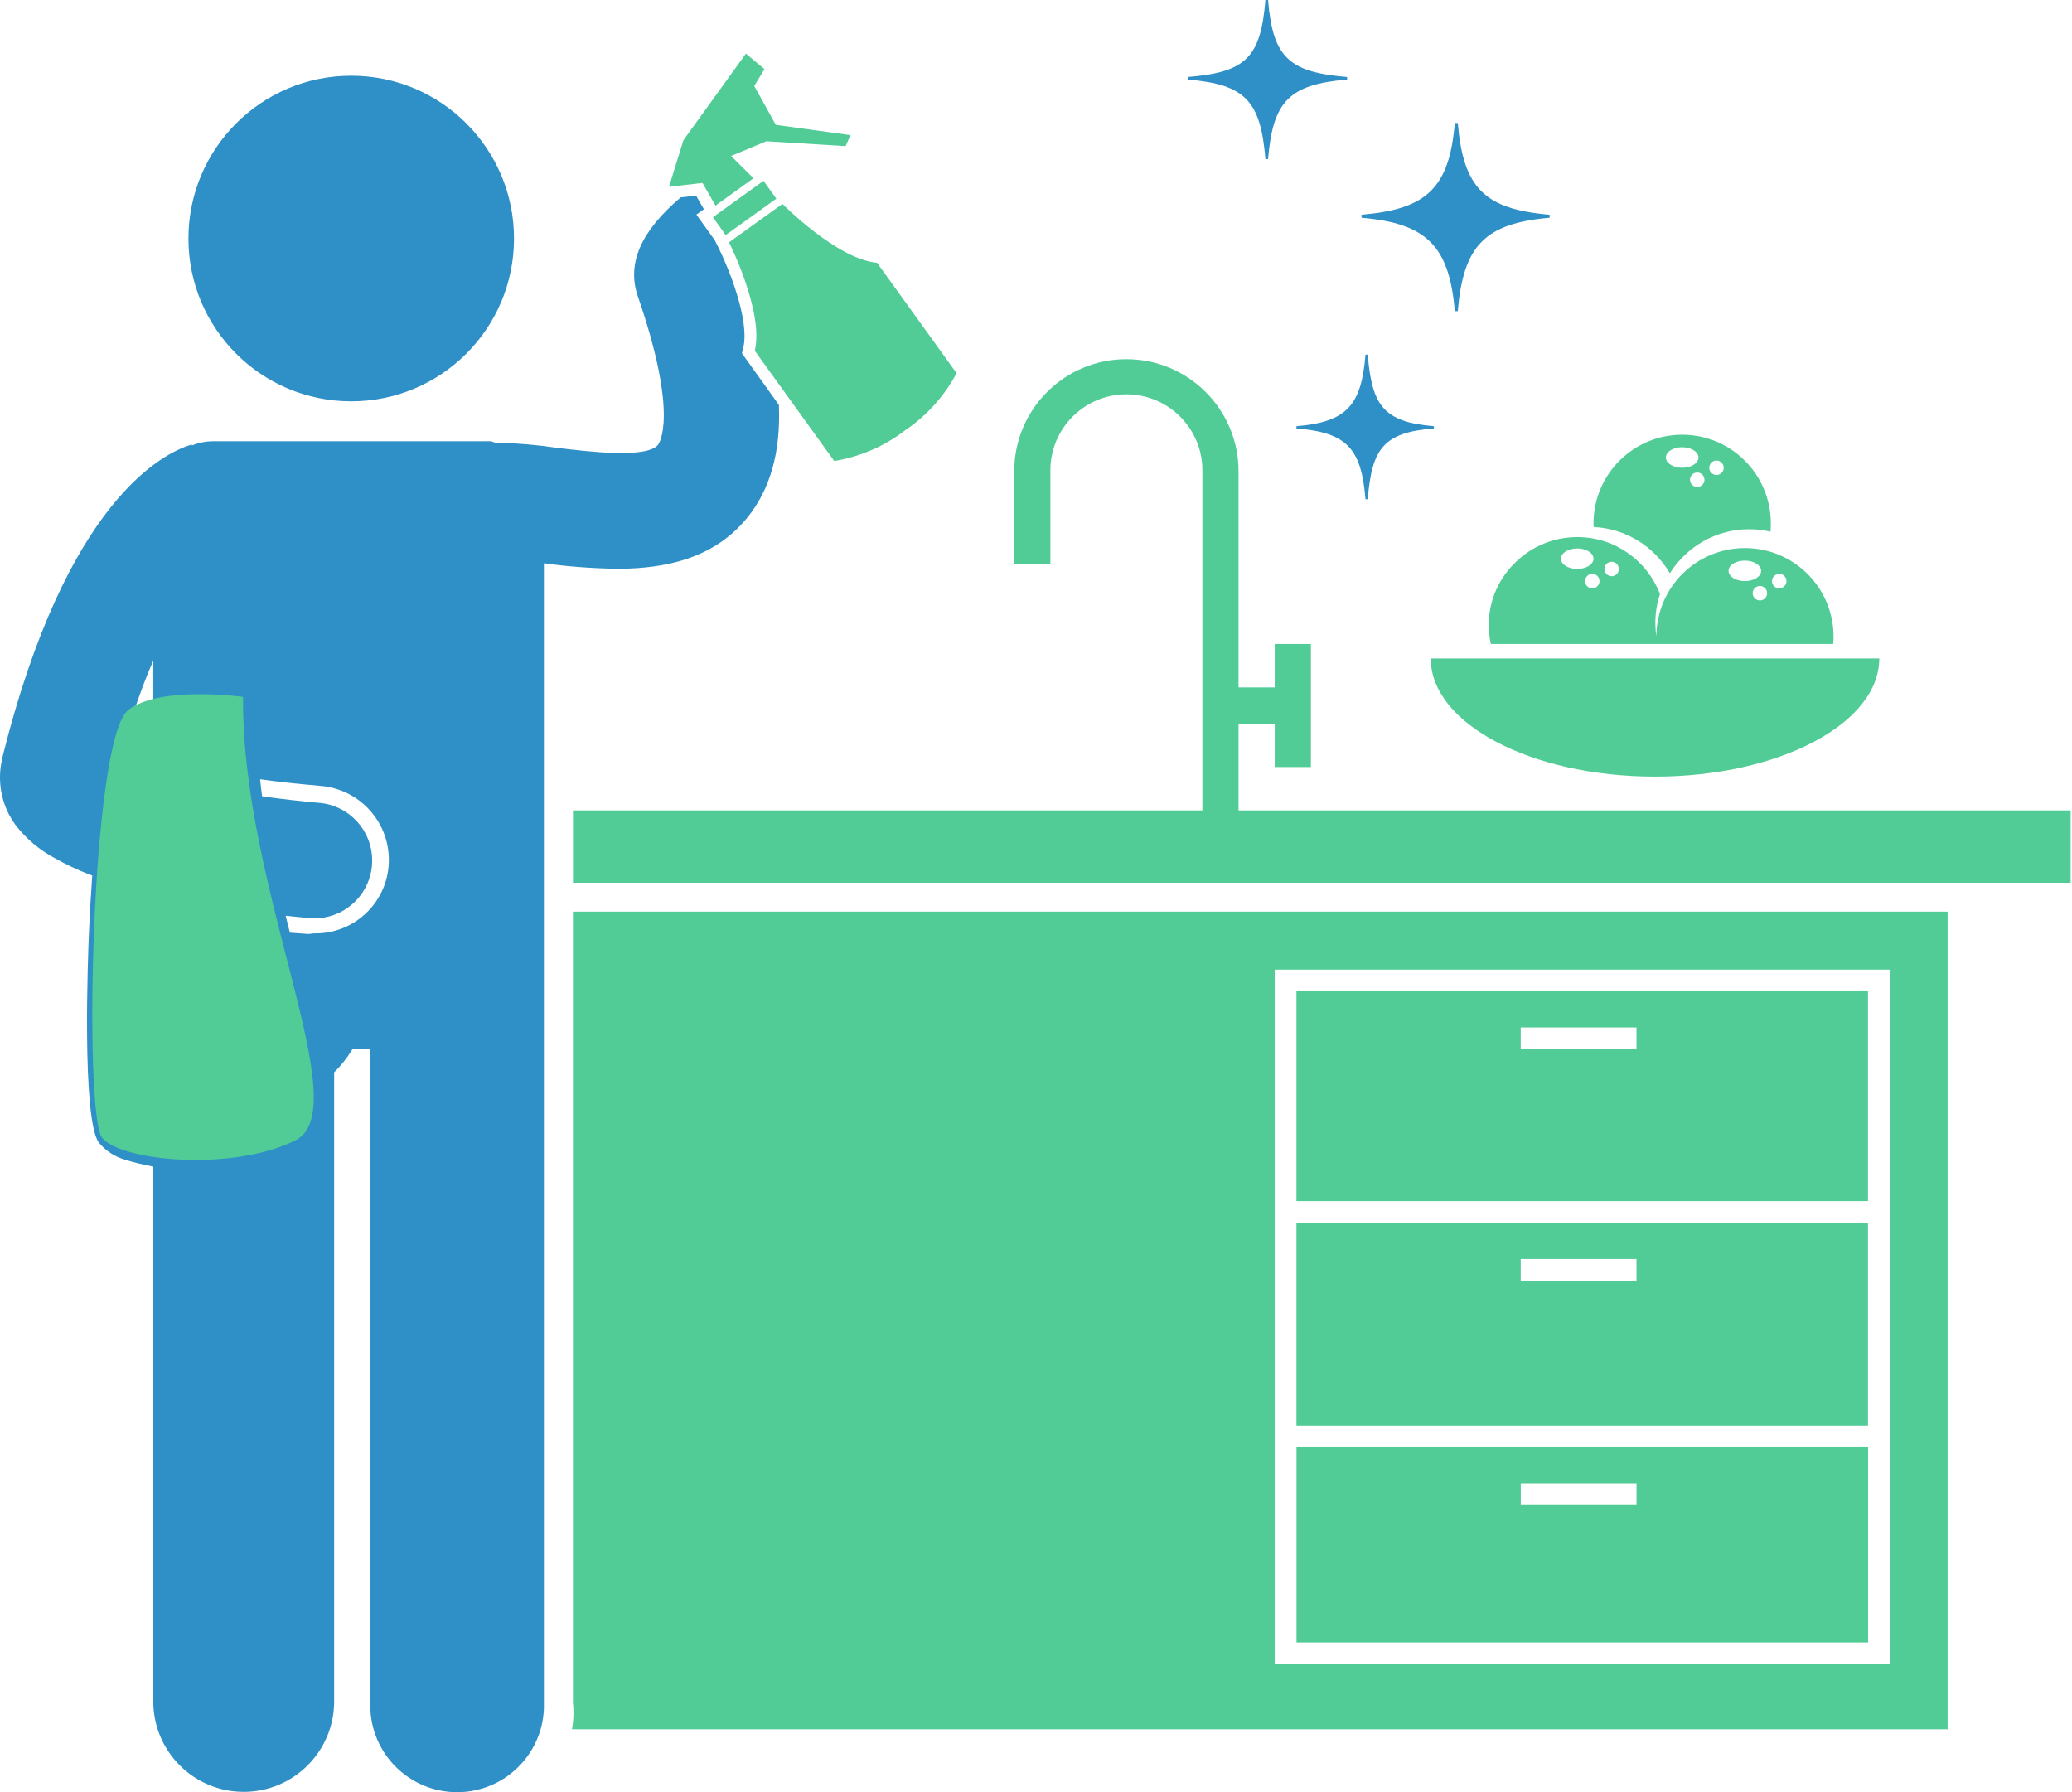 <!-- Generated by IcoMoon.io -->
<svg version="1.1" xmlns="http://www.w3.org/2000/svg" width="37" height="32" viewBox="0 0 37 32">
<defs>
  <style>
    .path--blue {
        fill:#2f90c7;
    }
    .path--green {
        fill:#52cc97;
    }
    .icons--white .path--blue, .icons--white .path--green {
        fill:#ffffff;
    }
    .icons--cornflower .path--blue, .icons--cornflower .path--green {
        fill:#42A9E3;
    }
    .icons--bermuda .path--blue, .icons--bermuda .path--green {
        fill:#68E8B5;
    }
  </style>
</defs>
<path class="path--green" d="M10.213 30.878h24.566v-14.6h-24.548v14.12c0.006 0.054 0.010 0.116 0.010 0.179 0 0.106-0.010 0.21-0.029 0.311l0.002-0.010zM22.763 17.313h10.982v12.403h-10.982z"></path>
<path class="path--green" d="M29.819 10.236c0.3-0.475 0.822-0.786 1.417-0.786 0.135 0 0.265 0.016 0.391 0.046l-0.011-0.002c0.003-0.043 0.006-0.086 0.006-0.13 0-0.006 0-0.013 0-0.019 0-0.874-0.709-1.583-1.583-1.583-0.867 0-1.572 0.698-1.583 1.562v0.001c0 0.013 0 0.026 0 0.039s0.002 0.032 0.002 0.046c0.58 0.029 1.079 0.35 1.356 0.818l0.004 0.008zM30.652 8.223c0.071 0 0.129 0.058 0.129 0.129s-0.058 0.129-0.129 0.129c-0.071 0-0.129-0.058-0.129-0.129v0c0-0.071 0.058-0.129 0.129-0.129v0zM30.437 8.567c-0 0.071-0.058 0.128-0.129 0.128s-0.129-0.058-0.129-0.129 0.058-0.129 0.129-0.129c0.071 0 0.128 0.057 0.129 0.128v0zM30.039 7.986c0.16 0 0.291 0.082 0.291 0.183s-0.13 0.183-0.291 0.183-0.291-0.082-0.291-0.183 0.13-0.184 0.291-0.184z"></path>
<path class="path--green" d="M32.735 11.499c0.004-0.030 0.007-0.066 0.007-0.101 0-0.007-0-0.013-0-0.020l0 0.001c0-0.003 0-0.007 0-0.011 0-0.874-0.708-1.582-1.582-1.582-0.87 0-1.576 0.702-1.582 1.571v0.001c-0.011-0.071-0.018-0.154-0.018-0.238 0-0.183 0.030-0.359 0.087-0.523l-0.003 0.011c-0.233-0.6-0.806-1.018-1.477-1.018-0.423 0-0.808 0.166-1.091 0.438l0.001-0.001c-0.304 0.285-0.493 0.688-0.493 1.136v0c0.002 0.12 0.016 0.235 0.041 0.347l-0.002-0.011h6.113zM31.772 10.247c0.071 0 0.129 0.058 0.129 0.129s-0.058 0.129-0.129 0.129c-0.071 0-0.129-0.058-0.129-0.129v0c0-0.071 0.058-0.129 0.129-0.129v0 0zM31.427 10.721c-0.071 0-0.129-0.058-0.129-0.129s0.058-0.129 0.129-0.129c0.071 0 0.129 0.058 0.129 0.129v0c0 0.071-0.058 0.129-0.129 0.129v0zM31.158 10.010c0.16 0 0.291 0.082 0.291 0.183s-0.13 0.183-0.291 0.183-0.291-0.082-0.291-0.183 0.13-0.183 0.291-0.183zM28.434 10.505c-0.071 0-0.129-0.058-0.129-0.129s0.058-0.129 0.129-0.129c0.071 0 0.129 0.058 0.129 0.129v0c0 0.071-0.058 0.129-0.129 0.129v0 0zM28.779 10.031c0.071 0 0.129 0.058 0.129 0.129s-0.058 0.129-0.129 0.129c-0.071 0-0.129-0.058-0.129-0.129v0c0-0.071 0.058-0.129 0.129-0.129v0 0zM28.165 9.793c0.16 0 0.291 0.082 0.291 0.183s-0.13 0.183-0.291 0.183-0.291-0.082-0.291-0.183 0.13-0.183 0.291-0.183z"></path>
<path class="path--green" d="M29.554 13.867c2.212 0 4.005-0.947 4.005-2.11h-8.010c0 1.163 1.793 2.11 4.005 2.11z"></path>
<path class="path--green" d="M22.117 12.92h0.646v0.776h0.646v-2.197h-0.646v0.775h-0.646v-3.858c0-1.106-0.897-2.003-2.003-2.003s-2.003 0.897-2.003 2.003v0 1.662h0.646v-1.662c-0-0.005-0-0.012-0-0.018 0-0.749 0.607-1.357 1.357-1.357 0.743 0 1.347 0.597 1.357 1.338v0.001q0 0.018 0 0.036v6.054h-11.239v1.292h26.744v-1.292h-14.859z"></path>
<path class="path--green" d="M23.152 29.328h10.207v-3.488h-10.207zM29.224 26.873h-2.067v-0.388h2.067z"></path>
<path class="path--green" d="M33.357 17.7h-10.206v3.747h10.206zM27.156 18.346h2.067v0.388h-2.067z"></path>
<path class="path--green" d="M33.357 21.835h-10.206v3.618h10.206zM29.223 22.868h-2.067v-0.388h2.067z"></path>
<path class="path--blue" d="M2.737 30.399c0.011 0.884 0.73 1.596 1.615 1.596s1.604-0.712 1.615-1.595v-11.253c0.123-0.12 0.231-0.256 0.321-0.404l0.005-0.009h0.32v11.665c-0.001 0.015-0.001 0.033-0.001 0.051 0 0.857 0.694 1.551 1.551 1.551 0.839 0 1.523-0.667 1.55-1.5l0-0.003q0.002-0.050 0-0.1v-20.341c0.388 0.056 0.843 0.092 1.305 0.099l0.009 0c0.85 0 1.727-0.183 2.318-0.913 0.407-0.504 0.599-1.164 0.564-2.013l-0.605-0.845-0.055-0.079 0.023-0.093c0.123-0.505-0.279-1.465-0.442-1.792l-0.066-0.132-0.328-0.457 0.134-0.096-0.14-0.243-0.274 0.031c-0.715 0.605-0.967 1.186-0.765 1.77 0.739 2.144 0.375 2.628 0.36 2.648-0.201 0.249-1.249 0.122-1.812 0.053-0.325-0.049-0.708-0.083-1.097-0.093l-0.012-0c-0.007 0-0.013-0.010-0.020-0.010-0.014 0-0.028-0.013-0.042-0.013h-4.992c-0.127 0.004-0.246 0.031-0.355 0.077l0.007-0.002-0.006-0.016c-0.503 0.148-2.236 0.992-3.38 5.588v0.004c-0.002 0.008-0.003 0.018-0.005 0.026-0.006 0.027-0.012 0.055-0.016 0.082-0.013 0.073-0.021 0.157-0.021 0.243 0 0.321 0.105 0.617 0.282 0.857l-0.003-0.004c0.191 0.245 0.428 0.444 0.698 0.588l0.012 0.006c0.183 0.105 0.4 0.207 0.625 0.294l0.033 0.011c-0.023 0.326-0.044 0.676-0.060 1.057-0.015 0.337-0.13 3.307 0.18 3.715 0.121 0.144 0.283 0.25 0.467 0.303l0.007 0.002c0.129 0.041 0.296 0.082 0.467 0.115l0.030 0.005v9.567zM6.94 15.466c-0.058 0.675-0.621 1.2-1.306 1.2-0.007 0-0.014-0-0.021-0h-0.003c-0.037 0-0.075 0.013-0.113 0.010-0.105-0.009-0.213-0.013-0.32-0.023-0.025-0.101-0.051-0.2-0.076-0.302 0.147 0.015 0.289 0.031 0.422 0.042 0.030 0.003 0.061 0.005 0.091 0.005 0.57-0.001 1.032-0.463 1.032-1.033 0-0.539-0.412-0.981-0.939-1.029l-0.004-0c-0.342-0.030-0.687-0.070-1.023-0.118q-0.020-0.152-0.035-0.304c0.347 0.050 0.713 0.086 1.085 0.119 0.682 0.059 1.214 0.628 1.214 1.321 0 0.039-0.002 0.078-0.005 0.116l0-0.005v0.002zM2.737 12.663c-0.145 0.038-0.271 0.086-0.39 0.146l0.011-0.005c0.126-0.383 0.25-0.717 0.379-1.008zM1.973 20.251c-0.304-0.4-0.186-6.676 0.444-7.155 0.538-0.409 1.916-0.216 1.916-0.216-0.027 3.227 1.922 6.898 0.875 7.422s-2.93 0.349-3.236-0.051z"></path>
<path class="path--blue" d="M6.272 1.352c-1.605 0-2.907 1.301-2.907 2.907s1.301 2.907 2.907 2.907c1.605 0 2.907-1.301 2.907-2.907v0c0-1.605-1.301-2.907-2.907-2.907v0z"></path>
<path class="path--green" d="M14.897 8.232c0.483-0.081 0.911-0.274 1.27-0.552l-0.006 0.005c0.386-0.262 0.697-0.606 0.913-1.008l0.007-0.015-1.419-1.97c-0.71-0.060-1.69-1.051-1.69-1.051l-0.954 0.686s0.628 1.244 0.46 1.936z"></path>
<path class="path--green" d="M12.777 3.671l0.678-0.488-0.4-0.398 0.63-0.263 1.415 0.087 0.087-0.196-1.333-0.184-0.385-0.693 0.182-0.302-0.331-0.277-1.116 1.546-0.258 0.833 0.598-0.070z"></path>
<path class="path--green" d="M12.73 3.879l0.904-0.65 0.229 0.318-0.904 0.65-0.229-0.318z"></path>
<path class="path--blue" d="M24.055 1.375c-1.032-0.086-1.326-0.341-1.411-1.375h-0.047c-0.086 1.033-0.351 1.289-1.385 1.375v0.046c1.033 0.086 1.299 0.387 1.385 1.421h0.047c0.086-1.033 0.377-1.335 1.411-1.421z"></path>
<path class="path--blue" d="M24.384 8.915h0.040c0.074-0.904 0.277-1.192 1.182-1.266v-0.039c-0.904-0.074-1.108-0.373-1.182-1.279h-0.040c-0.074 0.904-0.329 1.204-1.233 1.279v0.040c0.904 0.073 1.158 0.36 1.233 1.265z"></path>
<path class="path--blue" d="M25.979 5.556h0.053c0.099-1.163 0.477-1.569 1.64-1.668v-0.054c-1.163-0.099-1.541-0.475-1.64-1.638h-0.053c-0.099 1.163-0.503 1.539-1.666 1.638v0.054c1.163 0.099 1.567 0.505 1.666 1.668z"></path>
<path class="path--green" d="M1.82 20.311c-0.325-0.427-0.199-7.125 0.474-7.637 0.574-0.437 2.046-0.23 2.046-0.23-0.029 3.443 2.049 7.361 0.933 7.919s-3.128 0.374-3.453-0.053"></path>
</svg>
